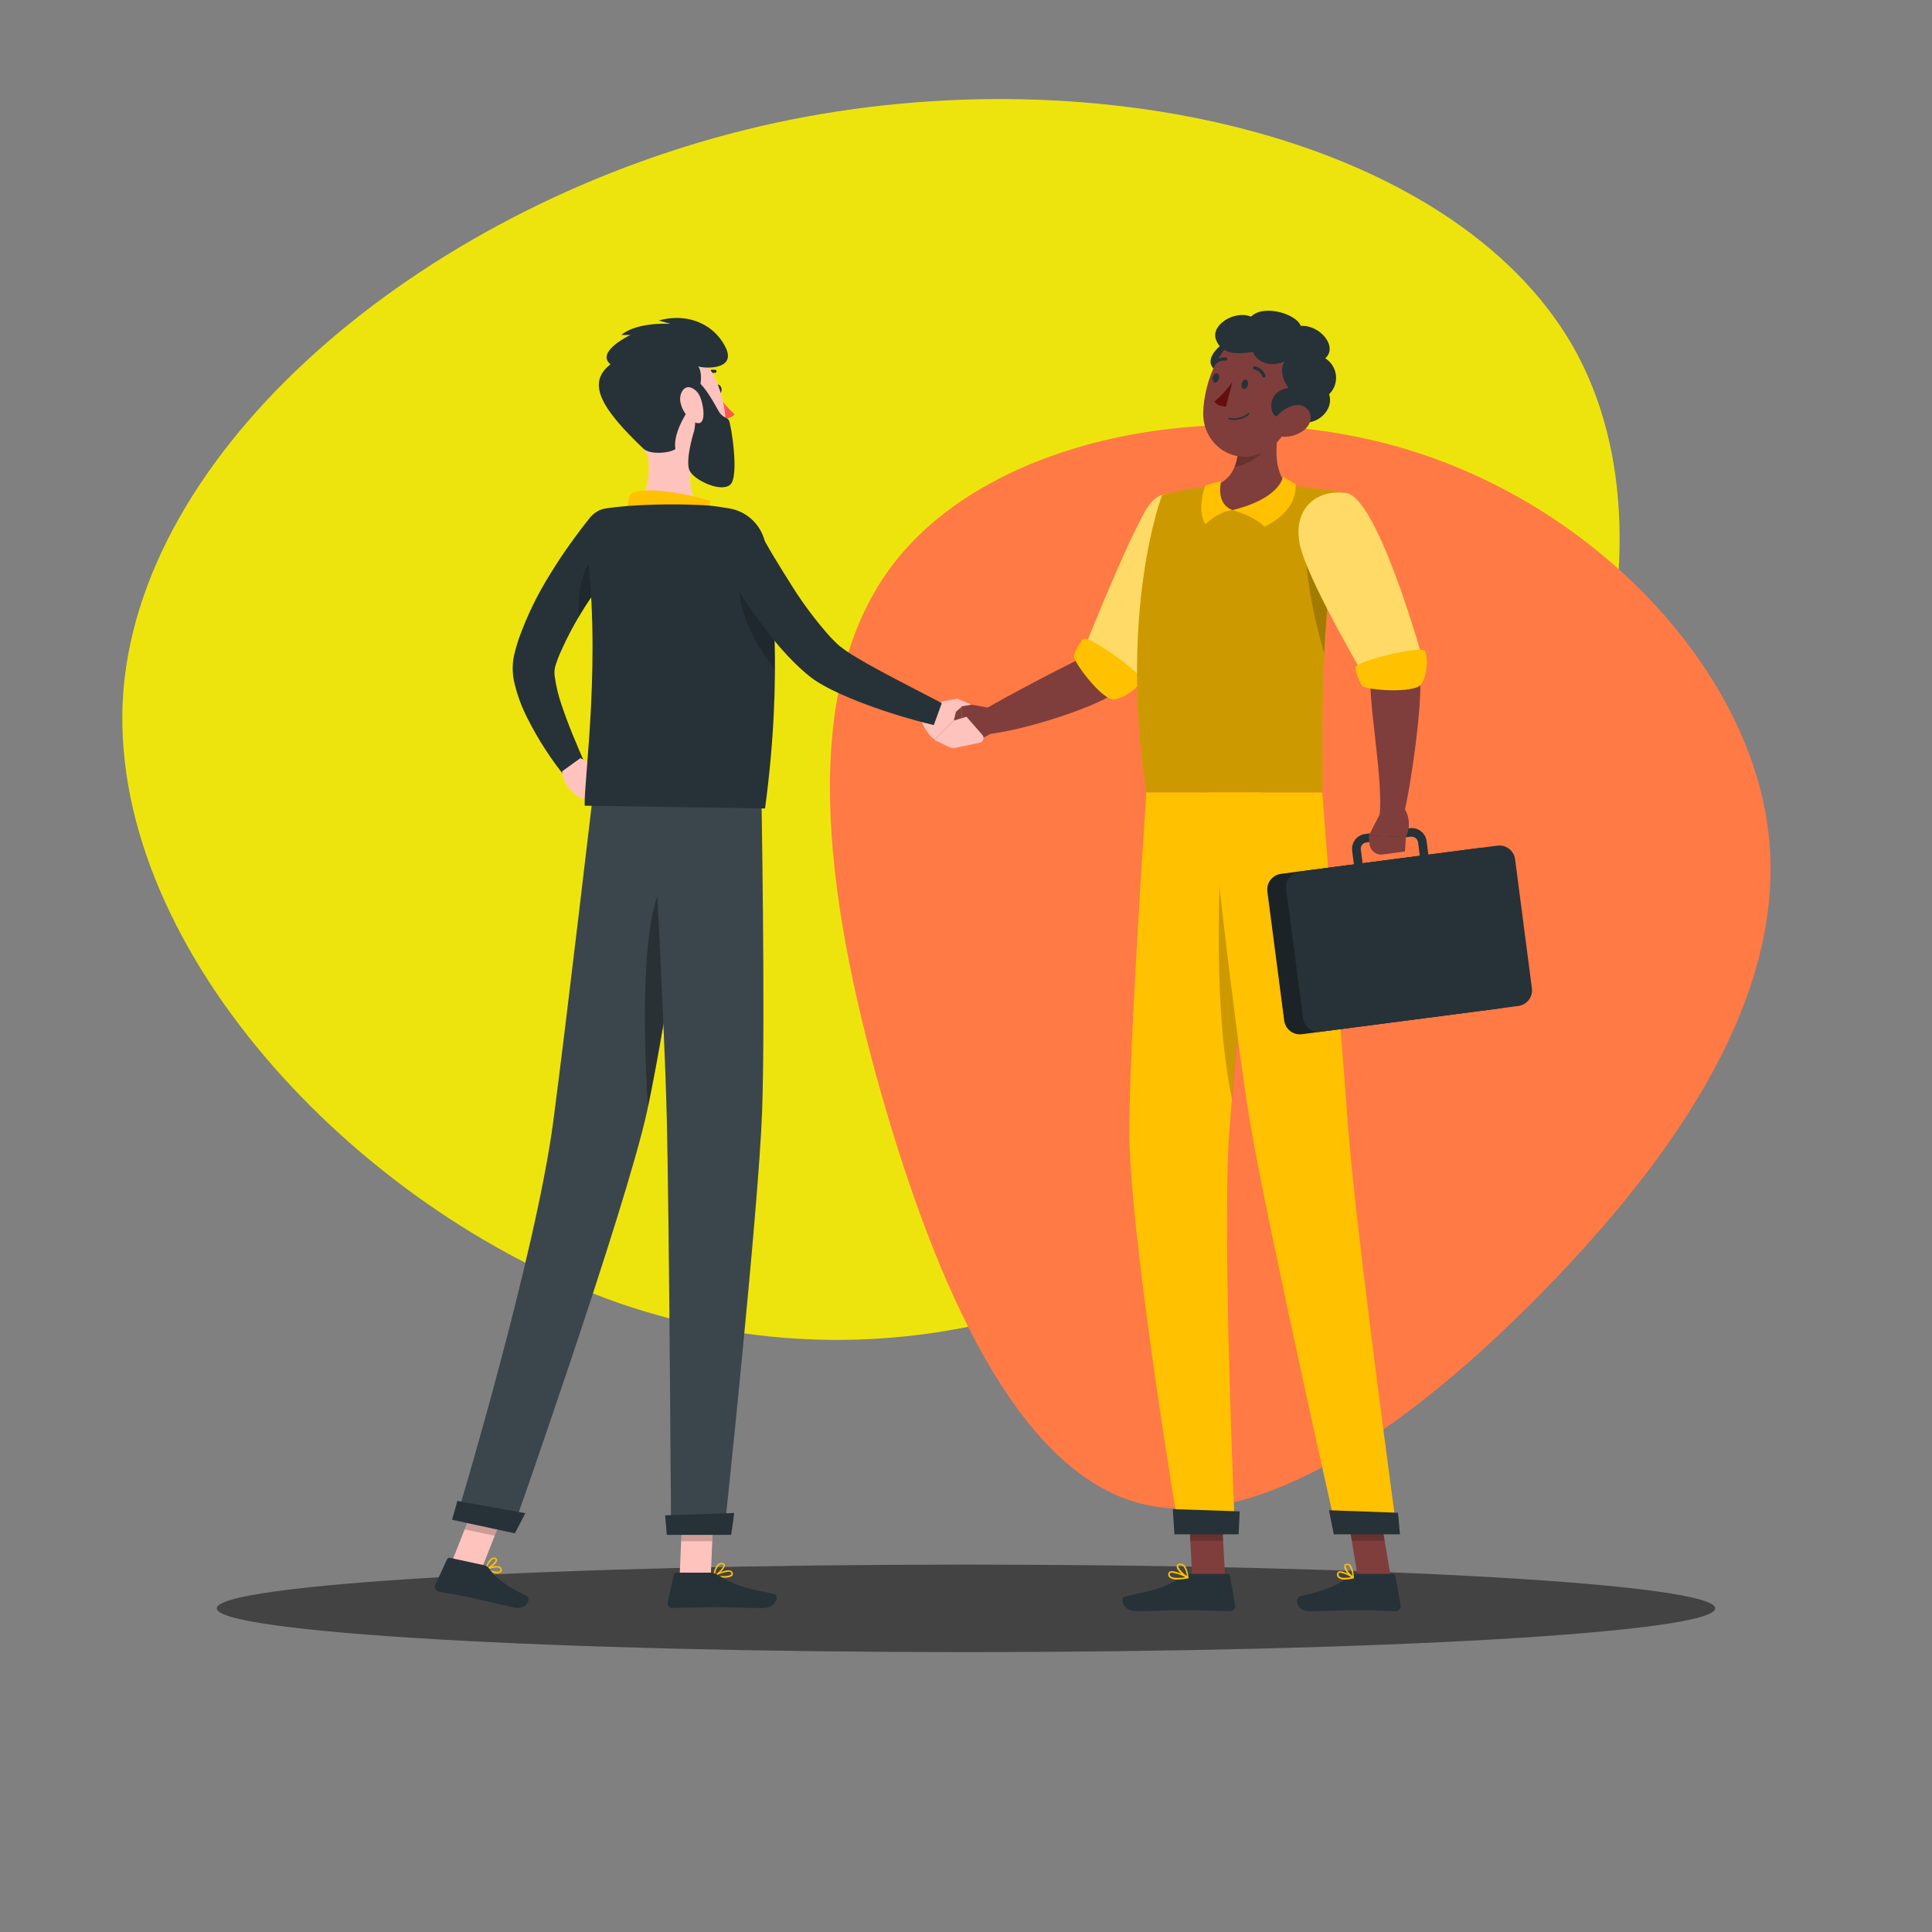 <?xml version="1.0" encoding="UTF-8" standalone="no"?>
<svg width="500" height="500" viewBox="0 0 500 500" fill="none" xmlns="http://www.w3.org/2000/svg">
<rect x="0" y="0" width="500" height="500" fill="#808080" stroke="none"/>
<g clip-path="url(#clip0_34_177)">
<path d="M407.065 89.615C437.969 144.028 405.867 230.896 353.472 285.315C301.33 339.331 228.894 360.899 160.171 337.243C91.7 313.185 26.941 243.904 31.927 178.783C37.242 113.586 112.226 52.224 196.874 32.646C281.522 13.069 375.834 35.278 407.065 89.615Z" fill="#EEE40D"/>
<path d="M457.368 213.184C463.337 254.061 436.899 295.03 402.668 330.777C368.384 366.718 326.502 397.49 294.924 389.028C263.293 380.762 242.265 332.925 227.844 282.261C213.476 231.403 206.156 177.629 231.765 145.213C257.374 112.797 316.158 101.596 364.615 116.461C413.072 131.325 451.398 172.306 457.368 213.184Z" fill="#FF7A45"/>
<path d="M250 427.56C357.082 427.56 443.89 422.492 443.89 416.24C443.89 409.988 357.082 404.92 250 404.92C142.917 404.92 56.11 409.988 56.11 416.24C56.11 422.492 142.917 427.56 250 427.56Z" fill="black" fill-opacity="0.48"/>
<path d="M317.06 408.29H308.55L307.51 388.59H316.01L317.06 408.29Z" fill="#7F3E3B"/>
<path d="M359.96 408.29H351.45L348.12 388.59H356.62L359.96 408.29Z" fill="#7F3E3B"/>
<path d="M350.9 407.3H360.45C360.616 407.297 360.778 407.354 360.907 407.461C361.035 407.567 361.121 407.716 361.15 407.88L362.47 415.44C362.497 415.629 362.483 415.822 362.429 416.005C362.376 416.188 362.283 416.358 362.158 416.502C362.032 416.646 361.878 416.762 361.704 416.841C361.53 416.92 361.341 416.96 361.15 416.96C357.82 416.9 356.21 416.7 352 416.7C349.42 416.7 342.45 416.97 338.88 416.97C335.31 416.97 335.01 413.44 336.48 413.12C343.11 411.69 347.3 409.71 349.48 407.83C349.874 407.488 350.378 407.3 350.9 407.3Z" fill="#263238"/>
<path d="M308.34 407.3H317.62C317.787 407.297 317.949 407.354 318.077 407.461C318.205 407.567 318.291 407.716 318.32 407.88L319.64 415.44C319.671 415.628 319.66 415.82 319.608 416.003C319.557 416.187 319.466 416.357 319.342 416.501C319.219 416.646 319.065 416.762 318.892 416.841C318.719 416.92 318.53 416.961 318.34 416.96C315 416.9 310.16 416.7 305.95 416.7C301.03 416.7 299.78 416.97 294 416.97C290.51 416.97 289.71 413.44 291.19 413.12C297.91 411.67 300.34 411.51 306.25 407.97C306.873 407.561 307.595 407.329 308.34 407.3Z" fill="#263238"/>
<path d="M308.07 143.41L296.45 140C296.45 140 284.61 168.13 280.6 170C275.15 172.5 260.6 180.17 254.44 183.79C254.02 185.18 254.01 188.99 254.68 190.09C264.77 189.29 285.47 182.44 289.45 178.62C298.53 169.9 308.07 143.41 308.07 143.41Z" fill="#7F3E3B"/>
<path d="M311.59 138.1C314.89 145.46 292.23 177.74 292.23 177.74L281.23 166.32C281.23 166.32 290.96 141.89 296.23 132.52C301.61 122.89 308 130 311.59 138.1Z" fill="#FFC100"/>
<path opacity="0.4" d="M311.59 138.1C314.89 145.46 292.23 177.74 292.23 177.74L281.23 166.32C281.23 166.32 290.96 141.89 296.23 132.52C301.61 122.89 308 130 311.59 138.1Z" fill="white"/>
<path d="M280.43 165.31C279.74 165.72 278.26 168.41 277.93 169.75C277.6 171.09 285.34 181.43 288.35 181.01C291.36 180.59 294.8 177.66 295.42 176.08C296.04 174.5 281.88 164.46 280.43 165.31Z" fill="#FFC100"/>
<path d="M255.73 183.15L248.73 181.87L249.15 191.87C249.15 191.87 251.61 192.87 256.91 189.59L255.73 183.15Z" fill="#7F3E3B"/>
<path d="M240.27 185.2L241.55 191.35L249.1 191.91L248.68 181.88L240.27 185.2Z" fill="#7F3E3B"/>
<path opacity="0.2" d="M307.51 388.6L308.05 398.75H316.55L316.02 388.6H307.51Z" fill="black"/>
<path opacity="0.2" d="M356.63 388.6H348.12L349.84 398.75H358.35L356.63 388.6Z" fill="black"/>
<path d="M300.78 128.06C300.78 128.06 289.43 157.28 296.69 205.11H342.18C342.82 198.11 340.18 160.52 348.45 127.62C343.451 126.645 338.393 126 333.31 125.69C326.869 125.32 320.411 125.32 313.97 125.69C309.519 126.143 305.11 126.935 300.78 128.06Z" fill="#FFC100"/>
<path opacity="0.2" d="M300.78 128.06C300.78 128.06 289.43 157.28 296.69 205.11H342.18C342.82 198.11 340.18 160.52 348.45 127.62C343.451 126.645 338.393 126 333.31 125.69C326.869 125.32 320.411 125.32 313.97 125.69C309.519 126.143 305.11 126.935 300.78 128.06Z" fill="black"/>
<path opacity="0.2" d="M338.18 135.74C337.18 141.16 338.25 154.11 342.7 169.08C343.242 156.228 344.915 143.449 347.7 130.89V130.83C344.68 130.52 339.15 130.66 338.18 135.74Z" fill="black"/>
<path d="M331.65 107.61C330.13 113.83 329.16 121.54 333.31 125.69C333.31 125.69 330.51 132.01 318.95 132.01C308.38 132.01 313.95 125.69 313.95 125.69C320.95 124.04 321.02 115.46 320.04 110.62L331.65 107.61Z" fill="#7F3E3B"/>
<path d="M319 132C325.81 134.13 327.16 136.31 327.16 136.31C327.16 136.31 335.65 132.86 335.33 125.38C334.299 124.618 333.185 123.974 332.01 123.46C332.01 123.46 331.29 129 319 132Z" fill="#FFC100"/>
<path d="M319 132C315.18 132.36 312 135.63 312 135.63C312 135.63 309.57 133.08 311.9 125.68C311.9 125.68 314.17 124.91 316.05 124.51C316 124.52 314.47 130.4 319 132Z" fill="#FFC100"/>
<path opacity="0.2" d="M320.06 110.63C320.64 113.46 320.86 117.63 319.52 120.84C320.613 120.661 321.674 120.324 322.67 119.84C326.67 118 328.73 115.09 330.95 110.84C331.15 109.73 331.39 108.65 331.65 107.61L320.06 110.63Z" fill="black"/>
<path d="M318.71 87.73C315.99 88.62 309.91 93.84 315.71 96.47C321.51 99.1 323.45 86.19 318.71 87.73Z" fill="#263238"/>
<path d="M337.06 100C334.41 108.16 333.27 113 328.06 116.4C320.23 121.4 311.18 115.4 311.39 106.78C311.57 98.97 315.87 86.94 324.68 85.39C333.49 83.84 339.71 91.87 337.06 100Z" fill="#7F3E3B"/>
<path d="M324.28 91.07C319.78 91.83 316.03 91.59 314.67 87.85C313.31 84.11 319.5 80.19 323.77 81.95C326.92 78.67 335.52 81.19 336.63 84.34C341.63 84.02 346.36 89.78 342.97 92.73C343.737 93.206 344.385 93.851 344.865 94.616C345.345 95.38 345.645 96.244 345.741 97.141C345.837 98.039 345.728 98.946 345.421 99.795C345.114 100.644 344.618 101.412 343.97 102.04C345.43 106.38 340.17 110.71 336.02 108.95C331.93 107.73 329.7 108.73 329.13 106.09C328.56 103.45 330 100.9 333.48 100.39C331.72 98.29 331.29 94.97 332.48 93.54C328.27 95.45 324.82 93.05 324.28 91.07Z" fill="#263238"/>
<path d="M318.88 108.66C319.675 108.727 320.476 108.636 321.237 108.392C321.997 108.148 322.701 107.757 323.31 107.24C323.347 107.201 323.368 107.149 323.368 107.095C323.368 107.041 323.347 106.989 323.31 106.95C323.292 106.931 323.27 106.915 323.246 106.904C323.222 106.894 323.196 106.888 323.17 106.888C323.144 106.888 323.117 106.894 323.093 106.904C323.069 106.915 323.048 106.931 323.03 106.95C322.363 107.503 321.579 107.899 320.737 108.107C319.896 108.314 319.018 108.329 318.17 108.15C318.117 108.141 318.063 108.152 318.018 108.182C317.973 108.212 317.942 108.258 317.93 108.31C317.922 108.335 317.92 108.361 317.924 108.387C317.928 108.413 317.937 108.438 317.952 108.46C317.966 108.482 317.985 108.5 318.007 108.514C318.029 108.528 318.054 108.537 318.08 108.54C318.344 108.593 318.611 108.633 318.88 108.66Z" fill="#263238"/>
<path d="M337.53 111.27C335.828 112.599 333.678 113.219 331.53 113C328.74 112.69 328.53 109.94 330.28 107.86C331.86 105.98 335.22 103.86 337.55 105.24C339.88 106.62 339.62 109.61 337.53 111.27Z" fill="#7F3E3B"/>
<path d="M326.59 205.11C326.59 205.11 325.43 215.81 323.95 230.3C322.25 246.73 320.14 268.06 318.8 284.3C318.8 284.38 318.8 284.45 318.8 284.52C318.54 287.61 318.31 290.52 318.12 293.14C316.22 319.65 319.62 396.77 319.62 396.77H305.2C305.2 396.77 291.92 318.07 292.25 291.09C292.56 265.16 296.68 205.09 296.68 205.09L326.59 205.11Z" fill="#FFC100"/>
<path d="M320.8 391.14C320.87 391.14 320.55 397.08 320.55 397.08H303.94L303.52 390.56L320.8 391.14Z" fill="#263238"/>
<path opacity="0.2" d="M324 230.3C322.3 246.73 320.19 268.06 318.85 284.3C318.85 284.38 318.85 284.45 318.85 284.52C315.68 269.11 314.69 249.95 315.92 218.4L324 230.3Z" fill="black"/>
<path d="M312.82 205.11C312.82 205.11 319.46 266.57 323.59 290.92C328.12 317.59 346 396.78 346 396.78H361.58C361.58 396.78 351.08 319.78 349.02 293.34C346.8 264.68 342.21 205.11 342.21 205.11H312.82Z" fill="#FFC100"/>
<path d="M361.77 391.5C361.84 391.5 362.31 397.08 362.31 397.08H345.19L343.94 390.85L361.77 391.5Z" fill="#263238"/>
<path d="M322.93 99.64C322.75 100.31 322.26 100.78 321.83 100.64C321.4 100.5 321.19 99.92 321.36 99.25C321.53 98.58 322.03 98.11 322.46 98.25C322.89 98.39 323.1 99 322.93 99.64Z" fill="#263238"/>
<path d="M315.45 98C315.27 98.67 314.78 99.14 314.35 99C313.92 98.86 313.71 98.29 313.88 97.61C314.05 96.93 314.55 96.47 314.98 96.61C315.41 96.75 315.62 97.33 315.45 98Z" fill="#263238"/>
<path d="M318.94 98.86C317.616 100.744 316.053 102.449 314.29 103.93C315.17 105.29 317.29 105.22 317.29 105.22L318.94 98.86Z" fill="#630F0F"/>
<path d="M327 97.68C326.941 97.664 326.886 97.635 326.839 97.596C326.792 97.556 326.755 97.506 326.73 97.45C326.554 96.988 326.267 96.576 325.894 96.251C325.52 95.927 325.072 95.7 324.59 95.59C324.538 95.583 324.488 95.565 324.443 95.538C324.398 95.51 324.359 95.474 324.329 95.43C324.299 95.387 324.278 95.338 324.268 95.286C324.258 95.235 324.258 95.181 324.27 95.13C324.29 95.024 324.349 94.929 324.437 94.866C324.524 94.802 324.633 94.775 324.74 94.79C325.355 94.916 325.928 95.194 326.407 95.6C326.885 96.005 327.255 96.525 327.48 97.11C327.518 97.211 327.516 97.323 327.476 97.423C327.435 97.523 327.358 97.604 327.26 97.65C327.179 97.689 327.088 97.7 327 97.68Z" fill="#263238"/>
<path d="M314 94.58C313.946 94.558 313.895 94.527 313.85 94.49C313.812 94.453 313.782 94.409 313.762 94.359C313.741 94.311 313.73 94.258 313.73 94.205C313.73 94.152 313.741 94.1 313.762 94.051C313.782 94.002 313.812 93.957 313.85 93.92C314.273 93.43 314.806 93.047 315.406 92.804C316.006 92.56 316.655 92.463 317.3 92.52C317.352 92.527 317.402 92.545 317.447 92.572C317.492 92.6 317.531 92.636 317.561 92.68C317.591 92.723 317.612 92.772 317.622 92.824C317.632 92.875 317.631 92.929 317.62 92.98C317.598 93.085 317.538 93.178 317.451 93.241C317.364 93.304 317.256 93.332 317.15 93.32C316.637 93.282 316.123 93.366 315.648 93.564C315.174 93.762 314.753 94.069 314.42 94.46C314.366 94.515 314.299 94.555 314.226 94.576C314.152 94.597 314.074 94.598 314 94.58Z" fill="#263238"/>
<path d="M353.49 139.23L342.75 145.73C342.75 145.73 354.75 171.73 354.68 176.1C354.48 184.26 357.99 201.95 357.04 211.27C358.36 211.74 362.04 211.85 363.2 211.2C365.33 202.77 368.28 180.62 367.43 175.07C365.57 163 353.49 139.23 353.49 139.23Z" fill="#7F3E3B"/>
<path d="M348.45 127.62C356.45 128.79 367.85 169.39 367.85 169.39L353.05 175C353.05 175 340.16 153 337 143.11C333.6 132.79 339.88 126.36 348.45 127.62Z" fill="#FFC100"/>
<path opacity="0.4" d="M348.45 127.62C356.45 128.79 367.85 169.39 367.85 169.39L353.05 175C353.05 175 340.16 153 337 143.11C333.6 132.79 339.88 126.36 348.45 127.62Z" fill="white"/>
<path d="M348 408.79C347.428 408.84 346.857 408.684 346.39 408.35C346.241 408.221 346.129 408.055 346.064 407.869C345.999 407.683 345.984 407.484 346.02 407.29C346.026 407.171 346.064 407.056 346.129 406.956C346.194 406.856 346.284 406.774 346.39 406.72C347.39 406.24 350.02 407.92 350.32 408.12C350.353 408.14 350.379 408.171 350.393 408.207C350.408 408.243 350.41 408.283 350.4 408.32C350.39 408.359 350.37 408.394 350.342 408.422C350.314 408.45 350.279 408.47 350.24 408.48C349.508 408.67 348.756 408.774 348 408.79ZM346.83 407C346.741 406.995 346.651 407.012 346.57 407.05C346.528 407.072 346.493 407.105 346.468 407.146C346.443 407.186 346.43 407.233 346.43 407.28C346.405 407.414 346.413 407.552 346.455 407.681C346.497 407.81 346.571 407.927 346.67 408.02C347.11 408.41 348.22 408.46 349.67 408.17C348.812 407.592 347.846 407.194 346.83 407Z" fill="#FFC100"/>
<path d="M350.2 408.49C350.171 408.499 350.139 408.499 350.11 408.49C349.25 408.02 347.64 406.15 347.87 405.2C347.907 405.053 347.992 404.922 348.112 404.828C348.231 404.734 348.378 404.682 348.53 404.68C348.681 404.66 348.835 404.672 348.981 404.715C349.128 404.758 349.264 404.831 349.38 404.93C350.33 405.74 350.38 408.2 350.38 408.3C350.38 408.337 350.371 408.374 350.353 408.407C350.336 408.44 350.311 408.469 350.28 408.49C350.253 408.494 350.226 408.494 350.2 408.49ZM348.65 405H348.56C348.3 405 348.27 405.15 348.26 405.2C348.12 405.76 349.14 407.2 349.98 407.83C349.977 406.874 349.672 405.943 349.11 405.17C348.983 405.059 348.819 404.998 348.65 405Z" fill="#FFC100"/>
<path d="M304.73 408.79C304.007 408.858 303.283 408.674 302.68 408.27C302.548 408.143 302.449 407.985 302.391 407.811C302.334 407.637 302.32 407.451 302.35 407.27C302.362 407.158 302.401 407.05 302.464 406.956C302.526 406.862 302.611 406.784 302.71 406.73C303.77 406.15 307.11 407.89 307.49 408.09C307.526 408.111 307.554 408.142 307.57 408.18C307.586 408.218 307.59 408.26 307.58 408.3C307.572 408.342 307.552 408.381 307.522 408.412C307.491 408.442 307.452 408.463 307.41 408.47C306.528 408.658 305.631 408.765 304.73 408.79ZM303.27 407C303.14 406.993 303.009 407.017 302.89 407.07C302.851 407.093 302.818 407.125 302.794 407.163C302.77 407.202 302.755 407.245 302.75 407.29C302.73 407.408 302.739 407.529 302.778 407.643C302.816 407.756 302.882 407.859 302.97 407.94C303.47 408.4 304.86 408.48 306.76 408.17C305.673 407.58 304.492 407.185 303.27 407Z" fill="#FFC100"/>
<path d="M307.38 408.49H307.29C306.29 408.03 304.29 406.19 304.54 405.23C304.54 405 304.77 404.72 305.32 404.67C305.517 404.645 305.717 404.662 305.907 404.721C306.097 404.779 306.272 404.878 306.42 405.01C307.42 405.9 307.58 408.19 307.59 408.29C307.589 408.326 307.58 408.361 307.562 408.392C307.545 408.424 307.52 408.45 307.49 408.47C307.457 408.491 307.418 408.498 307.38 408.49ZM305.46 405H305.34C304.98 405 304.95 405.18 304.94 405.22C304.82 405.8 306.13 407.22 307.15 407.87C307.099 406.913 306.749 405.997 306.15 405.25C305.96 405.082 305.713 404.993 305.46 405Z" fill="#FFC100"/>
<path d="M382.649 219.489L331.532 226.155C329.292 226.447 327.713 228.499 328.005 230.739L332.358 264.117C332.65 266.356 334.703 267.936 336.943 267.643L388.06 260.977C390.3 260.685 391.879 258.633 391.587 256.393L387.234 223.015C386.942 220.775 384.889 219.196 382.649 219.489Z" fill="#263238"/>
<path opacity="0.3" d="M382.649 219.489L331.532 226.155C329.292 226.447 327.713 228.499 328.005 230.739L332.358 264.117C332.65 266.356 334.703 267.936 336.943 267.643L388.06 260.977C390.3 260.685 391.879 258.633 391.587 256.393L387.234 223.015C386.942 220.775 384.889 219.196 382.649 219.489Z" fill="black"/>
<path d="M354.69 230.52C353.835 230.52 353.005 230.235 352.33 229.71C351.513 229.08 350.978 228.153 350.84 227.13L349.94 220.19C349.874 219.684 349.908 219.171 350.041 218.678C350.174 218.186 350.402 217.725 350.713 217.321C351.024 216.917 351.412 216.578 351.854 216.324C352.296 216.07 352.784 215.905 353.29 215.84L364.84 214.33C365.862 214.197 366.896 214.475 367.713 215.103C368.531 215.731 369.065 216.658 369.2 217.68L370.11 224.62C370.238 225.641 369.958 226.672 369.331 227.488C368.703 228.305 367.78 228.841 366.76 228.98L355.2 230.48C355.031 230.503 354.86 230.517 354.69 230.52ZM365.35 216.52H365.14L353.58 218.03C353.368 218.057 353.164 218.126 352.979 218.232C352.794 218.338 352.632 218.48 352.502 218.649C352.372 218.818 352.276 219.011 352.221 219.218C352.166 219.424 352.152 219.639 352.18 219.85L353.08 226.79C353.139 227.219 353.365 227.607 353.71 227.87C353.879 228 354.072 228.095 354.278 228.15C354.484 228.205 354.699 228.219 354.91 228.19L366.46 226.69C366.888 226.63 367.275 226.405 367.539 226.063C367.802 225.721 367.921 225.289 367.87 224.86L367 218C366.973 217.788 366.904 217.583 366.798 217.398C366.691 217.213 366.549 217.05 366.38 216.92C366.089 216.683 365.725 216.553 365.35 216.55V216.52Z" fill="#263238"/>
<path d="M387.517 218.855L336.4 225.521C334.16 225.813 332.581 227.866 332.873 230.106L337.226 263.483C337.518 265.723 339.571 267.302 341.81 267.01L392.928 260.344C395.167 260.052 396.746 257.999 396.454 255.759L392.102 222.382C391.81 220.142 389.757 218.563 387.517 218.855Z" fill="#263238"/>
<path d="M357.52 209.87L354.26 216.22L363.82 216.66C364.51 215.273 364.761 213.709 364.539 212.177C364.318 210.644 363.634 209.215 362.58 208.08L357.52 209.87Z" fill="#7F3E3B"/>
<path d="M357.91 221.14L363.61 220.36L363.82 216.66L354.26 216.22L354.41 218.29C354.439 218.712 354.555 219.124 354.749 219.5C354.944 219.875 355.214 220.207 355.542 220.474C355.87 220.742 356.25 220.939 356.657 221.053C357.064 221.168 357.491 221.197 357.91 221.14Z" fill="#7F3E3B"/>
<path d="M350.82 172.69C350.67 173.47 351.73 176.36 352.51 177.48C353.29 178.6 366.19 179.59 367.85 177.05C369.51 174.51 369.58 169.99 368.79 168.48C368 166.97 351.13 171 350.82 172.69Z" fill="#FFC100"/>
<path d="M162.38 141.48C160.77 143.59 159.02 145.9 157.38 148.17C155.74 150.44 154.16 152.75 152.65 155.09C149.621 159.58 147.007 164.337 144.84 169.3C144.59 169.89 144.36 170.48 144.16 171.07C144.053 171.363 143.953 171.653 143.86 171.94L143.72 172.38L143.66 172.59V172.65C143.477 173.416 143.439 174.21 143.55 174.99C143.895 177.506 144.488 179.981 145.32 182.38C147.03 187.55 149.32 192.88 151.57 198.05L146.46 201.29C142.626 196.559 139.307 191.434 136.56 186C135.046 183.067 133.894 179.961 133.13 176.75C132.633 174.673 132.552 172.519 132.89 170.41L132.97 169.93L133.05 169.61L133.2 168.99C133.29 168.58 133.39 168.17 133.51 167.77C133.73 166.96 133.97 166.18 134.23 165.4C136.321 159.516 139.051 153.879 142.37 148.59C143.97 146 145.61 143.46 147.37 141.01C149.13 138.56 150.87 136.18 152.9 133.74L162.38 141.48Z" fill="#263238"/>
<path d="M150.22 196.2L155.48 198.99L149.48 206.08C149.48 206.08 145.7 203.52 145.48 199.62L150.22 196.2Z" fill="#FFC3BD"/>
<path d="M162.56 203.36L156.08 208.51L149.43 206.08L155.48 198.99L162.56 203.36Z" fill="#FFC3BD"/>
<path d="M241.18 181L247.4 184.21L246.85 186.45L241.85 191.45C241.85 191.45 238.25 188.65 238.33 184.75L241.18 181Z" fill="#FFC3BD"/>
<path d="M242.08 181.88L247.78 180.81L251.44 182.37L249 182.78L247.4 184.23L242.08 181.88Z" fill="#FFC3BD"/>
<path d="M253.63 192.19L247.45 193.52C246.802 193.657 246.127 193.576 245.53 193.29L241.82 191.49L246.82 186.49L250.13 185.49L254.27 190.24C254.399 190.399 254.486 190.587 254.523 190.788C254.56 190.989 254.546 191.196 254.482 191.39C254.418 191.584 254.307 191.759 254.158 191.899C254.009 192.038 253.828 192.139 253.63 192.19Z" fill="#FFC3BD"/>
<path d="M185.17 100.94C185.31 101.61 185.77 102.08 186.17 101.94C186.57 101.8 186.85 101.23 186.72 100.56C186.59 99.89 186.11 99.42 185.72 99.56C185.33 99.7 185 100.27 185.17 100.94Z" fill="#263238"/>
<path d="M185.71 102.09C186.927 103.979 188.397 105.691 190.08 107.18C189.08 108.53 187 108.43 187 108.43L185.71 102.09Z" fill="#FF5652"/>
<path d="M182 97.71C181.9 97.706 181.804 97.667 181.73 97.6C181.656 97.524 181.615 97.421 181.615 97.315C181.615 97.209 181.656 97.106 181.73 97.03C182.153 96.552 182.684 96.181 183.278 95.95C183.873 95.718 184.515 95.633 185.15 95.7C185.243 95.73 185.322 95.793 185.374 95.876C185.425 95.96 185.444 96.059 185.428 96.156C185.413 96.252 185.363 96.34 185.288 96.403C185.213 96.467 185.118 96.501 185.02 96.5C184.517 96.453 184.009 96.527 183.54 96.715C183.07 96.902 182.652 97.199 182.32 97.58C182.28 97.625 182.231 97.66 182.175 97.682C182.12 97.705 182.06 97.714 182 97.71Z" fill="#263238"/>
<path d="M167 112.79C168.16 118.69 168.85 126.86 164.73 130.79C164.73 130.79 166.34 136.79 177.3 136.79C189.36 136.79 183.1 131.53 183.1 131.53C178.1 129.98 178.1 124.27 179.28 119.69L167 112.79Z" fill="#FFC3BD"/>
<path d="M163 134.83C162 133.25 162.33 128.46 163.53 127.68C165.45 126.42 173.37 126.56 183.88 129.63C182.46 134.21 184.77 136.79 184.77 136.79L163 134.83Z" fill="#FFC100"/>
<path opacity="0.2" d="M154.2 143.32C150.45 147.02 149.36 154.6 149.77 159.77C150.69 158.2 151.67 156.63 152.68 155.1C154.19 152.75 155.8 150.46 157.42 148.16C157.87 147.53 158.33 146.89 158.8 146.25C158.89 145.84 158.97 145.43 159.05 145.03L154.2 143.32Z" fill="black"/>
<path d="M127.64 407C128.295 407.228 129.014 407.189 129.64 406.89C129.761 406.78 129.844 406.635 129.878 406.475C129.912 406.316 129.895 406.149 129.83 406C129.793 405.877 129.73 405.763 129.645 405.667C129.561 405.57 129.457 405.493 129.34 405.44C128.25 404.92 125.74 405.94 125.64 405.98C125.605 405.993 125.576 406.017 125.554 406.047C125.533 406.077 125.521 406.113 125.52 406.15C125.518 406.187 125.528 406.225 125.547 406.257C125.567 406.289 125.596 406.314 125.63 406.33C126.274 406.624 126.948 406.848 127.64 407ZM128.96 405.71L129.18 405.78C129.249 405.81 129.311 405.856 129.361 405.913C129.411 405.97 129.448 406.037 129.47 406.11C129.57 406.45 129.47 406.56 129.4 406.6C128.97 406.97 127.4 406.6 126.23 406.17C127.103 405.797 128.051 405.63 129 405.68L128.96 405.71Z" fill="#FFC100"/>
<path d="M125.68 406.32H125.77C126.69 406.06 128.64 404.67 128.66 403.76C128.663 403.616 128.616 403.475 128.526 403.362C128.437 403.249 128.311 403.17 128.17 403.14C128.032 403.088 127.884 403.068 127.737 403.08C127.59 403.092 127.448 403.136 127.32 403.21C126.25 403.76 125.57 405.99 125.54 406.08C125.525 406.109 125.517 406.142 125.517 406.175C125.517 406.208 125.525 406.241 125.54 406.27C125.579 406.303 125.629 406.321 125.68 406.32ZM127.96 403.46H128.05C128.28 403.54 128.28 403.66 128.28 403.71C128.28 404.25 126.98 405.33 126.03 405.77C126.285 404.887 126.796 404.101 127.5 403.51C127.575 403.468 127.659 403.442 127.745 403.434C127.831 403.425 127.917 403.434 128 403.46H127.96Z" fill="#FFC100"/>
<path d="M187.19 408.32C188.19 408.32 189.19 408.18 189.56 407.71C189.646 407.588 189.692 407.444 189.692 407.295C189.692 407.146 189.646 407.001 189.56 406.88C189.424 406.656 189.205 406.494 188.95 406.43C187.61 406.07 184.79 407.67 184.67 407.74C184.635 407.759 184.607 407.788 184.591 407.825C184.575 407.861 184.571 407.901 184.58 407.94C184.585 407.979 184.603 408.015 184.63 408.044C184.656 408.072 184.692 408.092 184.73 408.1C185.542 408.243 186.365 408.317 187.19 408.32ZM188.47 406.76C188.593 406.744 188.717 406.744 188.84 406.76C188.917 406.776 188.99 406.809 189.054 406.855C189.118 406.902 189.171 406.961 189.21 407.03C189.35 407.27 189.3 407.38 189.21 407.45C188.84 407.97 186.8 407.98 185.3 407.77C186.282 407.233 187.358 406.89 188.47 406.76Z" fill="#FFC100"/>
<path d="M184.75 408.1H184.83C185.83 407.67 187.73 405.92 187.59 405.01C187.59 404.79 187.4 404.53 186.88 404.47C186.69 404.453 186.499 404.473 186.317 404.529C186.135 404.586 185.966 404.678 185.82 404.8C184.82 405.65 184.57 407.8 184.56 407.91C184.559 407.942 184.566 407.975 184.58 408.004C184.593 408.034 184.614 408.06 184.64 408.08C184.673 408.097 184.712 408.104 184.75 408.1ZM186.75 404.83H186.87C187.21 404.83 187.23 405 187.24 405.04C187.33 405.59 186.02 406.96 185.03 407.55C185.119 406.634 185.489 405.767 186.09 405.07C186.266 404.919 186.488 404.835 186.72 404.83H186.75Z" fill="#FFC100"/>
<path d="M175.89 407.91H183.95L184.75 389.23H176.69L175.89 407.91Z" fill="#FFC3BD"/>
<path d="M116.83 404.46L124.61 406.11L131.67 388.24L123.89 386.59L116.83 404.46Z" fill="#FFC3BD"/>
<path d="M125.33 405.09L116.47 403.17C116.315 403.137 116.153 403.158 116.012 403.229C115.87 403.3 115.757 403.416 115.69 403.56L112.61 410.23C112.536 410.393 112.499 410.571 112.503 410.75C112.507 410.93 112.552 411.106 112.634 411.265C112.715 411.425 112.832 411.564 112.975 411.672C113.118 411.78 113.284 411.855 113.46 411.89C116.57 412.5 118.11 412.65 122 413.49C124.4 414.01 129.81 415.33 133.12 416.04C136.43 416.75 137.56 413.58 136.27 412.99C130.49 410.35 128.07 407.99 126.5 405.85C126.218 405.46 125.801 405.189 125.33 405.09Z" fill="#263238"/>
<path d="M183.9 407H175.09C174.93 407.002 174.776 407.057 174.651 407.157C174.526 407.256 174.437 407.395 174.4 407.55L172.81 414.72C172.771 414.893 172.771 415.073 172.811 415.247C172.851 415.42 172.93 415.582 173.042 415.72C173.153 415.859 173.295 415.97 173.455 416.046C173.616 416.122 173.792 416.161 173.97 416.16C177.15 416.1 181.74 415.92 185.73 415.92C190.4 415.92 192.06 416.17 197.53 416.17C200.84 416.17 201.76 412.83 200.38 412.52C194.07 411.14 191.29 410.99 185.84 407.63C185.263 407.247 184.592 407.029 183.9 407Z" fill="#263238"/>
<path opacity="0.2" d="M184.75 389.24L184.34 398.86H176.27L176.68 389.24H184.75Z" fill="black"/>
<path opacity="0.2" d="M123.89 386.59L131.67 388.24L128.03 397.45L120.25 395.81L123.89 386.59Z" fill="black"/>
<path d="M181.66 202.75C181.66 202.75 172.5 264.39 167.48 287.48C161.98 312.77 132.48 396.48 132.48 396.48L118 393.3C118 393.3 138.64 325.12 143.25 289.77C146.8 262.62 153.79 202.77 153.79 202.77L181.66 202.75Z" fill="#263238"/>
<path opacity="0.1" d="M181.66 202.75C181.66 202.75 172.5 264.39 167.48 287.48C161.98 312.77 132.48 396.48 132.48 396.48L118 393.3C118 393.3 138.64 325.12 143.25 289.77C146.8 262.62 153.79 202.77 153.79 202.77L181.66 202.75Z" fill="white"/>
<path d="M135.93 391.61C135.99 391.61 133.24 396.83 133.24 396.83L117 393.31L118.37 388.43L135.93 391.61Z" fill="#263238"/>
<path opacity="0.3" d="M175.87 224.71C165.29 226.79 166.41 266.26 167.68 286.56C170.68 272.21 175.2 244.56 178.26 225C177.518 224.639 176.677 224.537 175.87 224.71Z" fill="black"/>
<path d="M197 202.75C197 202.75 198.11 263.05 197.23 287.65C196.32 313.23 187.39 397 187.39 397H173.68C173.68 397 173.18 314.73 172.57 289.6C171.91 262.21 168.57 202.75 168.57 202.75H197Z" fill="#263238"/>
<path opacity="0.1" d="M197 202.75C197 202.75 198.11 263.05 197.23 287.65C196.32 313.23 187.39 397 187.39 397H173.68C173.68 397 173.18 314.73 172.57 289.6C171.91 262.21 168.57 202.75 168.57 202.75H197Z" fill="white"/>
<path d="M190 391.56C190.06 391.56 189.22 397.23 189.22 397.23H172.58L172.13 392.17L190 391.56Z" fill="#263238"/>
<path d="M198.06 140.71C199.71 149.43 202.77 173.79 197.99 209.23L151.31 208.51C151.04 202.32 155.96 168.72 151.41 138.89C151.283 138.044 151.326 137.181 151.536 136.351C151.747 135.522 152.12 134.743 152.635 134.06C153.15 133.376 153.796 132.802 154.535 132.372C155.274 131.941 156.091 131.661 156.94 131.55C159.3 131.23 162.04 130.93 164.74 130.8C170.845 130.45 176.965 130.45 183.07 130.8C185.07 130.99 187.07 131.28 188.85 131.59C191.128 131.997 193.229 133.088 194.874 134.717C196.519 136.345 197.63 138.435 198.06 140.71Z" fill="#263238"/>
<path opacity="0.2" d="M199.34 149.37L191.48 151.32C190.88 158.66 195.72 166.97 200.56 173.32C200.609 165.32 200.201 157.324 199.34 149.37Z" fill="black"/>
<path d="M196.11 136.79C197.44 139.18 198.88 141.79 200.36 144.22C201.84 146.65 203.36 149.14 204.89 151.54C207.838 156.256 211.184 160.713 214.89 164.86C215.35 165.33 215.8 165.81 216.26 166.25L216.6 166.58L216.87 166.82C217.02 166.98 217.28 167.16 217.47 167.33C218.39 168.05 219.47 168.81 220.66 169.54C223.01 170.99 225.53 172.41 228.09 173.78C233.21 176.53 238.51 179.23 243.74 181.96L241.67 187.65C235.752 186.233 229.924 184.46 224.22 182.34C221.36 181.27 218.49 180.11 215.62 178.7C214.094 177.973 212.614 177.151 211.19 176.24C210.8 175.96 210.43 175.74 210.01 175.41L209.41 174.95L208.92 174.54C208.25 174 207.64 173.44 207.02 172.88C204.658 170.677 202.452 168.311 200.42 165.8C198.42 163.37 196.55 160.8 194.78 158.31C193.01 155.82 191.33 153.18 189.78 150.53C188.23 147.88 186.69 145.28 185.25 142.4L196.11 136.79Z" fill="#263238"/>
<path d="M162.49 104.06C164.67 112.2 165.49 117.06 170.56 120.46C178.12 125.56 187.56 119.71 187.82 111.08C188.08 103.32 184.47 91.31 175.74 89.67C173.815 89.296 171.827 89.422 169.964 90.034C168.102 90.646 166.427 91.724 165.098 93.166C163.77 94.609 162.833 96.367 162.377 98.274C161.92 100.181 161.959 102.172 162.49 104.06Z" fill="#FFC3BD"/>
<path d="M179.4 104.16C181.34 101.31 182.08 96.93 180.72 94.82C181.99 95.35 191.15 95.98 187.56 89.46C183.97 82.94 176.77 81.14 170.5 82.94L173.55 83.82C173.55 83.82 164.98 83.2 160.81 86.67C162.08 86.74 163.18 86.67 163.18 86.67C163.18 86.67 154 91 158 94.29C151.55 99.2 155.92 106 166.54 116.14C168.39 117.81 173.63 117.2 174.79 116.2C174.05 111.78 178.31 105.78 179.4 104.16Z" fill="#263238"/>
<path d="M180.48 98.61C182.38 100 184.73 104.09 185.82 106.13C186.91 108.17 188.06 107.91 188.61 108.72C189.16 109.53 191.41 123.23 189 125.42C186.59 127.61 179.34 124.15 178.39 121.63C177.44 119.11 179.18 112.93 179.65 111.52C180.144 109.085 179.999 106.563 179.23 104.2C178.39 101.81 180.48 98.61 180.48 98.61Z" fill="#263238"/>
<path d="M176.2 104.54C176.459 105.537 176.915 106.472 177.542 107.29C178.169 108.108 178.954 108.791 179.85 109.3C182.06 110.3 182.33 107.73 181.9 105.3C181.51 103.09 180.9 101.3 179.11 100.44C177 99.35 175.47 102.12 176.2 104.54Z" fill="#FFC3BD"/>
</g>
<defs>
<clipPath id="clip0_34_177">
<rect width="500" height="500" fill="white"/>
</clipPath>
</defs>
</svg>
